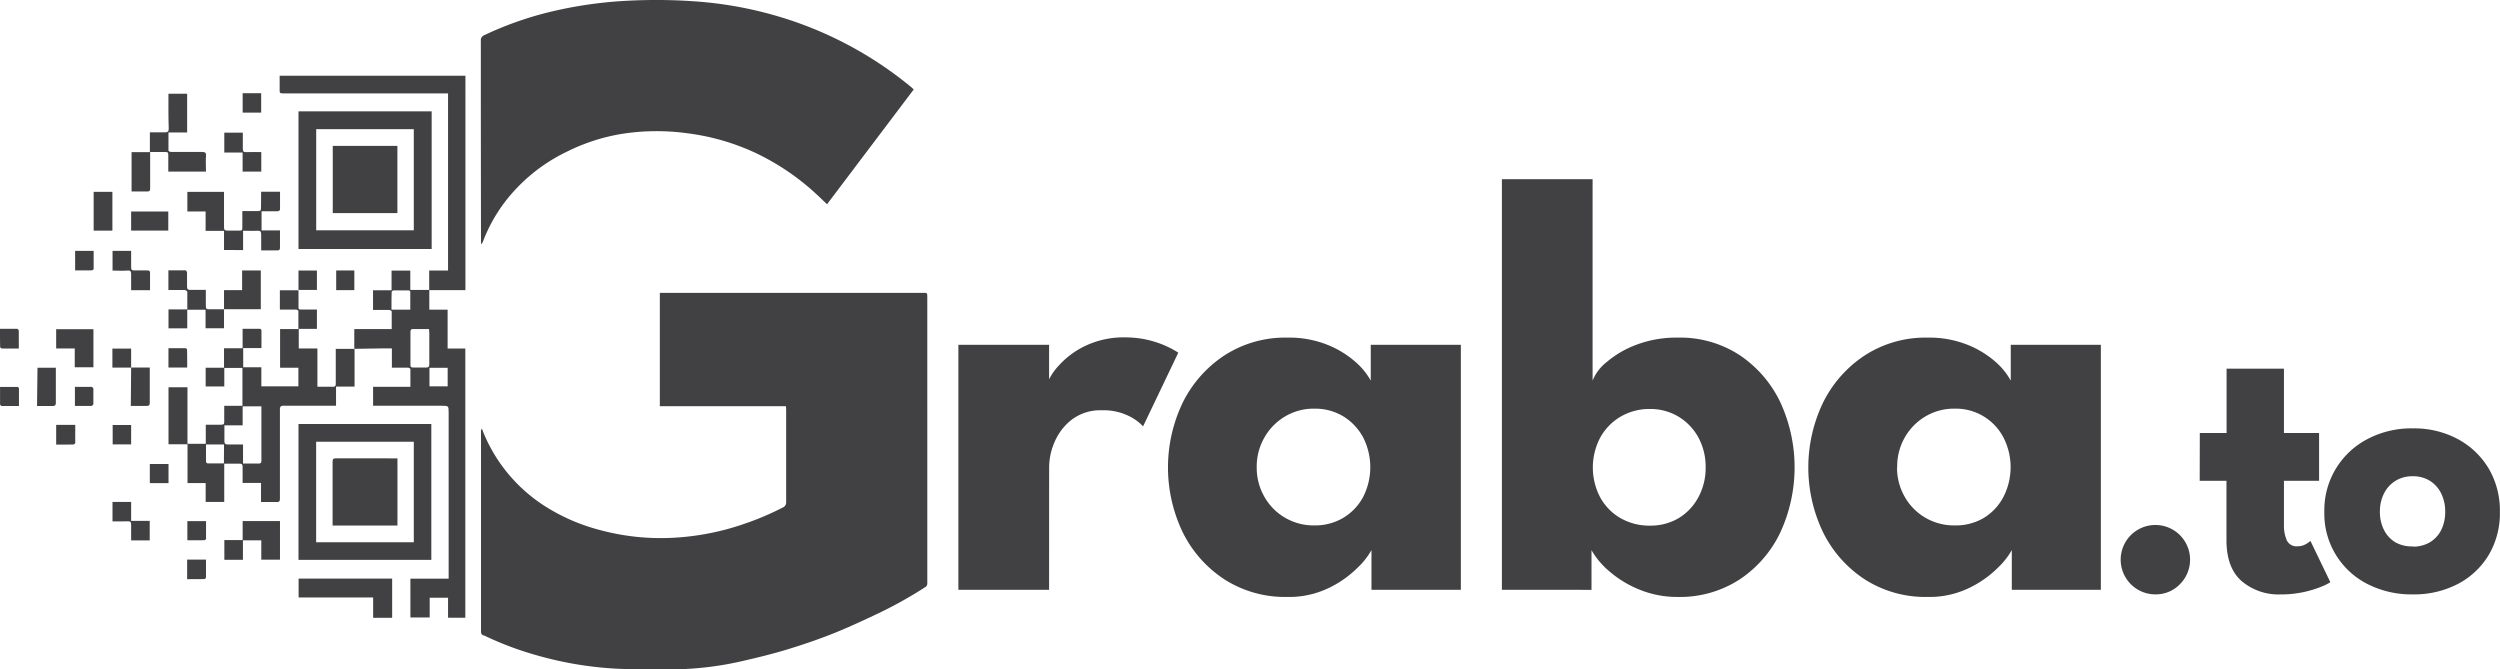 <svg xmlns="http://www.w3.org/2000/svg" width="457.54" height="122.51" viewBox="0 0 457.54 122.51"><defs><style>.a{fill:#414042;}</style></defs><path class="a" d="M143.84,74.34H120.76V53.6h48.3c.65,0,.65,0,.65.91V75q0,15.87,0,31.73a.76.76,0,0,1-.4.74,78.14,78.14,0,0,1-9.23,5.1c-2.55,1.2-5.12,2.39-7.74,3.43s-5.45,2-8.23,2.85-5.38,1.47-8.09,2.1a59.32,59.32,0,0,1-12,1.54c-3.67.09-7.36.06-11-.1a65.44,65.44,0,0,1-14.75-2.45,59.19,59.19,0,0,1-9.36-3.49,1.66,1.66,0,0,0-.31-.14c-.43-.09-.57-.32-.57-.77q0-7.31,0-14.6,0-11,0-22a.76.76,0,0,1,.17-.5c.11.3.23.62.35.92a29.08,29.08,0,0,0,12,13.78A35.2,35.2,0,0,0,109.78,97,42.64,42.64,0,0,0,123,98.43a47.14,47.14,0,0,0,13.19-2.55,51.46,51.46,0,0,0,7.08-3,1,1,0,0,0,.61-1q0-8.45,0-16.9Z"/><path class="a" d="M167.22,16.38l-15.86,21c-.69-.66-1.3-1.25-1.93-1.83a44.16,44.16,0,0,0-11-7.49,41.86,41.86,0,0,0-12.72-3.68,41.1,41.1,0,0,0-12.08.15,35.38,35.38,0,0,0-10,3.29,31.34,31.34,0,0,0-11.07,8.94,28.8,28.8,0,0,0-4.16,7.42c-.06.15-.15.3-.28.57a2.73,2.73,0,0,1-.09-.43Q88,25.93,88,7.5a1,1,0,0,1,.67-1.08,62.19,62.19,0,0,1,11.63-4.15A76.51,76.51,0,0,1,114.79.14a100,100,0,0,1,12.12.09A70.88,70.88,0,0,1,141.38,2.7a68.93,68.93,0,0,1,25.36,13.22A6.6,6.6,0,0,1,167.22,16.38Z"/><path class="a" d="M64.84,63.85V60.23h6.85c0-1.13,0-2.17,0-3.22,0-.11-.31-.29-.49-.29-1,0-1.91,0-2.93,0v-3.6h3.39v-3.6h3.43v3.54h3.46V49.51H82V17.09c-.18,0-.38,0-.58,0H63.05c-3.77,0-7.55,0-11.32,0-.41,0-.58-.07-.55-.54,0-.88,0-1.76,0-2.69h34V53.1H78.57v3.58h3.35v7.11h3.24v49.26H82v-3.66H78.64V113H75.11V105.9h7V75.55c0-1.27,0-1.29-1.27-1.29-4,0-8.08,0-12.13,0l-.43,0V70.79h6.83c0-1.12,0-2.19,0-3.25,0-.09-.29-.25-.45-.25-.78,0-1.57,0-2.36,0-.16,0-.33,0-.58,0V63.76H70.22l-5.39.08Zm13.68-3.63c-1.08,0-2.11,0-3.13,0-.1,0-.26.25-.27.39,0,2.07,0,4.13,0,6.2,0,.3.1.46.44.45.82,0,1.64,0,2.46,0,.41,0,.56-.16.55-.59,0-1.91,0-3.82,0-5.73Zm-6.87-3.55h3.44c0-1.11,0-2.2,0-3.28,0-.09-.18-.24-.29-.24-.93,0-1.87,0-2.8,0-.11,0-.32.19-.32.29C71.64,54.48,71.65,55.55,71.65,56.67ZM78.6,67.31v3.4h3.33v-3.4Z"/><path class="a" d="M64.83,63.84a1,1,0,0,1,.06.16v6.75H61.5v3.5H60.21c-2.76,0-5.52,0-8.28,0-.54,0-.7.15-.7.71,0,5.42,0,10.85,0,16.27,0,.5-.12.68-.64.65-.91,0-1.82,0-2.82,0V88.38H44.4c0-1,0-2,0-2.9,0-.5-.15-.63-.61-.62-.9,0-1.8,0-2.75,0v7h-3.4V88.41H34.32v-7.1H30.84V70.88h3.47V81.22h3.35V77.73H40.1c.95,0,.95,0,.94-.93s0-1.64,0-2.53h3.33V67.34H41.05v3.39H37.64V67.3H41V63.74h3.4V60.18c1.13,0,2.18,0,3.22,0,.08,0,.22.2.23.31,0,1.05,0,2.1,0,3.21H44.51v3.51h3.32v3.5h6.78V67.3H51.26V60.22h3.35c0-1.17,0-2.23,0-3.3,0-.09-.25-.25-.39-.26-.82,0-1.65,0-2.47,0l-.53,0V53.12h3.41V49.51H58v3.55H54.63v3.25c0,.39.3.34.54.34H58v3.54H54.68v3.59h3.41v7H61c.45,0,.45-.34.45-.65,0-1.17,0-2.33,0-3.5V63.85h3.39Zm-23.76,14c0,1,0,1.92,0,2.85,0,.51.17.67.67.65.89,0,1.78,0,2.74,0v3.5c1,0,1.9,0,2.81,0,.43,0,.55-.13.55-.55,0-3.11,0-6.21,0-9.31,0-.2,0-.4,0-.61H44.41v3.47ZM41,81.35H37.7c0,1.08,0,2.11,0,3.14a.45.45,0,0,0,.28.32c1,0,2,0,3,0Z"/><path class="a" d="M54.63,20.38H79V45.57H54.63Zm3.24,3.26V42.15H75.73V23.64Z"/><path class="a" d="M54.63,102.47V77.6H78.94v24.87Zm21.1-3.23V80.85H57.86V99.24Z"/><path class="a" d="M30.83,17.15h3.42v7.09H30.83c0,1.16,0,2.25,0,3.33,0,.09.31.24.47.24,1.88,0,3.76,0,5.63,0,.56,0,.83.08.77.75-.08.92,0,1.86,0,2.85H30.8c0-1.05,0-2.06,0-3.07,0-.39-.1-.54-.52-.52-.91,0-1.83,0-2.8,0,0,.28,0,.48,0,.69,0,2,0,4,0,6,0,.41-.12.54-.52.53-.94,0-1.88,0-2.88,0V27.84h3.35V24.22c.93,0,1.82,0,2.71,0,.55,0,.76-.12.74-.74C30.8,21.39,30.83,19.28,30.83,17.15Z"/><path class="a" d="M47.79,35.09h3.46c0,1.12,0,2.2,0,3.29,0,.1-.27.28-.43.28-.76,0-1.53,0-2.29,0h-.66v3.51h3.37c0,1.12,0,2.15,0,3.17,0,.4-.15.5-.51.49-.94,0-1.87,0-2.93,0,0-1,0-1.94,0-2.9,0-.59-.16-.72-.71-.7-.83.05-1.68,0-2.6,0v3.53H41V42.25H37.63V38.7H34.29V35.12H41v1.15c0,1.78,0,3.57,0,5.35,0,.48.19.59.61.59.76,0,1.53,0,2.3,0,.36,0,.45-.14.44-.48,0-1,0-2,0-3.1,1,0,1.94,0,2.89,0,.44,0,.54-.13.53-.56C47.76,37.12,47.79,36.14,47.79,35.09Z"/><path class="a" d="M54.65,109.35v-3.46H71.77v7.18H68.29v-3.72Z"/><path class="a" d="M41,56.59v3.49H37.62V56.69H34.27v3.4H30.84V56.63h3.44c0-1.13,0-2.18,0-3.22,0-.12-.3-.32-.46-.33-1,0-1.95,0-3,0V49.48c1.05,0,2.11,0,3.18,0,.08,0,.22.28.23.43,0,.84,0,1.69,0,2.53,0,.49.16.63.62.61.9,0,1.8,0,2.82,0,0,1,0,2,0,3,0,.43.13.57.55.55.94,0,1.88,0,2.81,0Z"/><path class="a" d="M51.24,95.36v7.07H47.82V98.89H44.46v3.56h-3.4V98.84h3.35V95.36Z"/><path class="a" d="M17.1,67.22H13.68V63.78h-3.4V60.25H17.1Z"/><path class="a" d="M24,67.28H20.57V63.8H24v3.47h3.41c0,.24,0,.4,0,.57,0,2,0,3.91,0,5.86,0,.45-.13.6-.58.59-.94,0-1.87,0-2.89,0Z"/><path class="a" d="M41,56.61V53.1h3.31V49.5h3.42v7.09H41Z"/><path class="a" d="M20.6,45.91H24c0,1,0,2,0,3,0,.48.14.59.58.58.78,0,1.57,0,2.35,0,.39,0,.55.09.53.51,0,1,0,2,0,3.11H24c0-1,0-1.91,0-2.86,0-.55-.07-.79-.7-.73-.88.07-1.76,0-2.7,0Z"/><path class="a" d="M20.59,95.42V91.86H24v3.47h3.4V98.9H24c0-1,0-1.92,0-2.87,0-.47-.11-.64-.61-.62C22.48,95.45,21.56,95.42,20.59,95.42Z"/><path class="a" d="M17.14,42.21v-7.1h3.43v7.1Z"/><path class="a" d="M47.82,27.83v3.58H44.4v-3.5H41.05V24.28h3.39c0,1,0,2,0,2.93,0,.55.17.64.64.63C46,27.81,46.85,27.83,47.82,27.83Z"/><path class="a" d="M24,42.2V38.71h6.8V42.2Z"/><path class="a" d="M6.86,67.3h3.36c0,.16,0,.28,0,.41,0,2,0,4,0,6,0,.46-.15.6-.59.59-.93,0-1.87,0-2.85,0Z"/><path class="a" d="M10.28,81.37V77.76h3.49c0,1.12,0,2.22,0,3.32,0,.1-.25.27-.39.27C12.36,81.38,11.35,81.37,10.28,81.37Z"/><path class="a" d="M34.25,106v-3.58H37.7c0,1.11,0,2.18,0,3.25,0,.11-.18.31-.28.31C36.38,106,35.35,106,34.25,106Z"/><path class="a" d="M0,60.18c1.1,0,2.12,0,3.13,0a.45.45,0,0,1,.31.33c0,1,0,2.1,0,3.28H2.31c-.63,0-1.26,0-1.89,0-.14,0-.39-.16-.39-.25C0,62.45,0,61.36,0,60.18Z"/><path class="a" d="M20.62,77.78H24v3.55H20.62Z"/><path class="a" d="M27.42,84.92h3.42v3.5H27.42Z"/><path class="a" d="M64.85,53.1H61.53V49.5h3.32Z"/><path class="a" d="M47.8,20.61H44.41V17.06H47.8Z"/><path class="a" d="M34.26,67.26H30.83V63.73c1.05,0,2.09,0,3.14,0a.37.37,0,0,1,.27.27C34.26,65.08,34.26,66.15,34.26,67.26Z"/><path class="a" d="M34.29,98.88V95.37h3.42c0,1.09,0,2.17,0,3.26,0,.08-.19.23-.3.24Z"/><path class="a" d="M3.47,74.3c-1.09,0-2.13,0-3.18,0-.1,0-.27-.21-.28-.32,0-1,0-2.06,0-3.17,1.1,0,2.14,0,3.19,0,.09,0,.27.18.27.28C3.48,72.12,3.47,73.17,3.47,74.3Z"/><path class="a" d="M13.71,70.8c1,0,2,0,3.06,0a.52.52,0,0,1,.32.34c0,.94,0,1.87,0,2.81a.54.54,0,0,1-.38.34c-1,0-2,0-3,0Z"/><path class="a" d="M13.75,49.49V45.91h3.39c0,1.1,0,2.2,0,3.3,0,.1-.21.27-.32.27C15.81,49.5,14.82,49.49,13.75,49.49Z"/><path class="a" d="M72.73,39H60.9V26.7H72.73Z"/><path class="a" d="M72.74,83.89V96.18H60.87V95.07c0-3.52,0-7,0-10.57,0-.48.13-.62.61-.62C65.2,83.9,68.93,83.89,72.74,83.89Z"/><path class="a" d="M192,107.94h-16.6V63.11H192V70h-.27a10.72,10.72,0,0,1,2.13-3.19,15.55,15.55,0,0,1,4.75-3.5,16.32,16.32,0,0,1,7.48-1.56,18,18,0,0,1,9.56,2.79l-6.45,13.49a8.77,8.77,0,0,0-2.7-1.94,10.41,10.41,0,0,0-4.83-1,8.62,8.62,0,0,0-5.49,1.69,10.24,10.24,0,0,0-3.17,4.1,11.76,11.76,0,0,0-1,4.53Z"/><path class="a" d="M251,107.94v-7.26a13.62,13.62,0,0,1-2.48,3.16,19.39,19.39,0,0,1-5.27,3.74,16.71,16.71,0,0,1-7.65,1.67,20.58,20.58,0,0,1-11.47-3.19,21.8,21.8,0,0,1-7.64-8.58,27.43,27.43,0,0,1,0-23.86,22,22,0,0,1,7.64-8.6,20.44,20.44,0,0,1,11.47-3.23A18.82,18.82,0,0,1,243,63.13a17.49,17.49,0,0,1,5.14,3.17,12.56,12.56,0,0,1,2.73,3.36V63.11h16.49v44.83ZM230,85.55A10.65,10.65,0,0,0,231.45,91a10.24,10.24,0,0,0,3.8,3.79,10.38,10.38,0,0,0,5.27,1.37,10.12,10.12,0,0,0,5.29-1.37A9.9,9.9,0,0,0,249.45,91a12,12,0,0,0,0-11,10.13,10.13,0,0,0-3.64-3.82,10,10,0,0,0-5.29-1.39,10.2,10.2,0,0,0-5.27,1.39,10.47,10.47,0,0,0-3.8,3.82A10.65,10.65,0,0,0,230,85.55Z"/><path class="a" d="M274.87,107.94V32.8h16.6V69.66A8.22,8.22,0,0,1,294,66.3a18.16,18.16,0,0,1,5.4-3.17A20.5,20.5,0,0,1,307,61.79,19.92,19.92,0,0,1,318.39,65a21.5,21.5,0,0,1,7.43,8.6,28.47,28.47,0,0,1,0,23.86,21.31,21.31,0,0,1-7.43,8.58A20.05,20.05,0,0,1,307,109.25a18.19,18.19,0,0,1-6.8-1.28,19.54,19.54,0,0,1-5.51-3.28,14.73,14.73,0,0,1-3.42-4v7.26Zm37.29-22.39a11.21,11.21,0,0,0-1.33-5.49,10.11,10.11,0,0,0-3.66-3.82A10,10,0,0,0,302,74.85a10.44,10.44,0,0,0-5.38,1.39,10.09,10.09,0,0,0-3.74,3.82,11.76,11.76,0,0,0,0,11,9.87,9.87,0,0,0,3.74,3.79A10.63,10.63,0,0,0,302,96.2a10.12,10.12,0,0,0,5.22-1.37A9.88,9.88,0,0,0,310.83,91,11.21,11.21,0,0,0,312.16,85.55Z"/><path class="a" d="M368.19,107.94v-7.26a13.92,13.92,0,0,1-2.48,3.16,19.39,19.39,0,0,1-5.27,3.74,16.71,16.71,0,0,1-7.65,1.67,20.58,20.58,0,0,1-11.47-3.19,21.8,21.8,0,0,1-7.64-8.58,27.43,27.43,0,0,1,0-23.86,22,22,0,0,1,7.64-8.6,20.44,20.44,0,0,1,11.47-3.23,18.86,18.86,0,0,1,7.37,1.34,17.62,17.62,0,0,1,5.14,3.17A12.56,12.56,0,0,1,368,69.66V63.11h16.49v44.83Zm-21-22.39A10.65,10.65,0,0,0,348.64,91a10.24,10.24,0,0,0,3.8,3.79,10.38,10.38,0,0,0,5.27,1.37A10.14,10.14,0,0,0,363,94.83,9.81,9.81,0,0,0,366.63,91a11.92,11.92,0,0,0,0-11,9.82,9.82,0,0,0-8.92-5.21,10.2,10.2,0,0,0-5.27,1.39,10.47,10.47,0,0,0-3.8,3.82A10.65,10.65,0,0,0,347.22,85.55Z"/><path class="a" d="M394.46,108.78a6.35,6.35,0,1,1,4.51-1.87A6.13,6.13,0,0,1,394.46,108.78Z"/><path class="a" d="M402.6,79.25h4.9V67.47H418V79.25h6.43V88H418v8a6.74,6.74,0,0,0,.52,2.88,1.94,1.94,0,0,0,1.92,1.1,3,3,0,0,0,1.61-.42,5.45,5.45,0,0,0,.8-.56l3.64,7.55a8.19,8.19,0,0,1-1.52.77,19.66,19.66,0,0,1-7.6,1.47,10.44,10.44,0,0,1-7.1-2.43q-2.79-2.43-2.79-7.5V88h-4.9Z"/><path class="a" d="M441.57,108.78a17.64,17.64,0,0,1-8.37-1.94,14.42,14.42,0,0,1-7.81-13.16A14.66,14.66,0,0,1,433.2,80.4a17.2,17.2,0,0,1,8.37-2,16.87,16.87,0,0,1,8.32,2,14.63,14.63,0,0,1,5.63,5.43,15.2,15.2,0,0,1,2,7.85,15,15,0,0,1-2,7.81,14.29,14.29,0,0,1-5.63,5.35A17.3,17.3,0,0,1,441.57,108.78Zm0-8.74a6,6,0,0,0,3.15-.8A5.53,5.53,0,0,0,446.78,97a7.33,7.33,0,0,0,.73-3.32,7.41,7.41,0,0,0-.73-3.36A5.7,5.7,0,0,0,444.72,88a5.79,5.79,0,0,0-3.15-.84,5.85,5.85,0,0,0-3.16.84,5.72,5.72,0,0,0-2.1,2.31,7.29,7.29,0,0,0-.75,3.36,7.21,7.21,0,0,0,.75,3.32,5.55,5.55,0,0,0,2.1,2.27A6.11,6.11,0,0,0,441.57,100Z"/></svg>